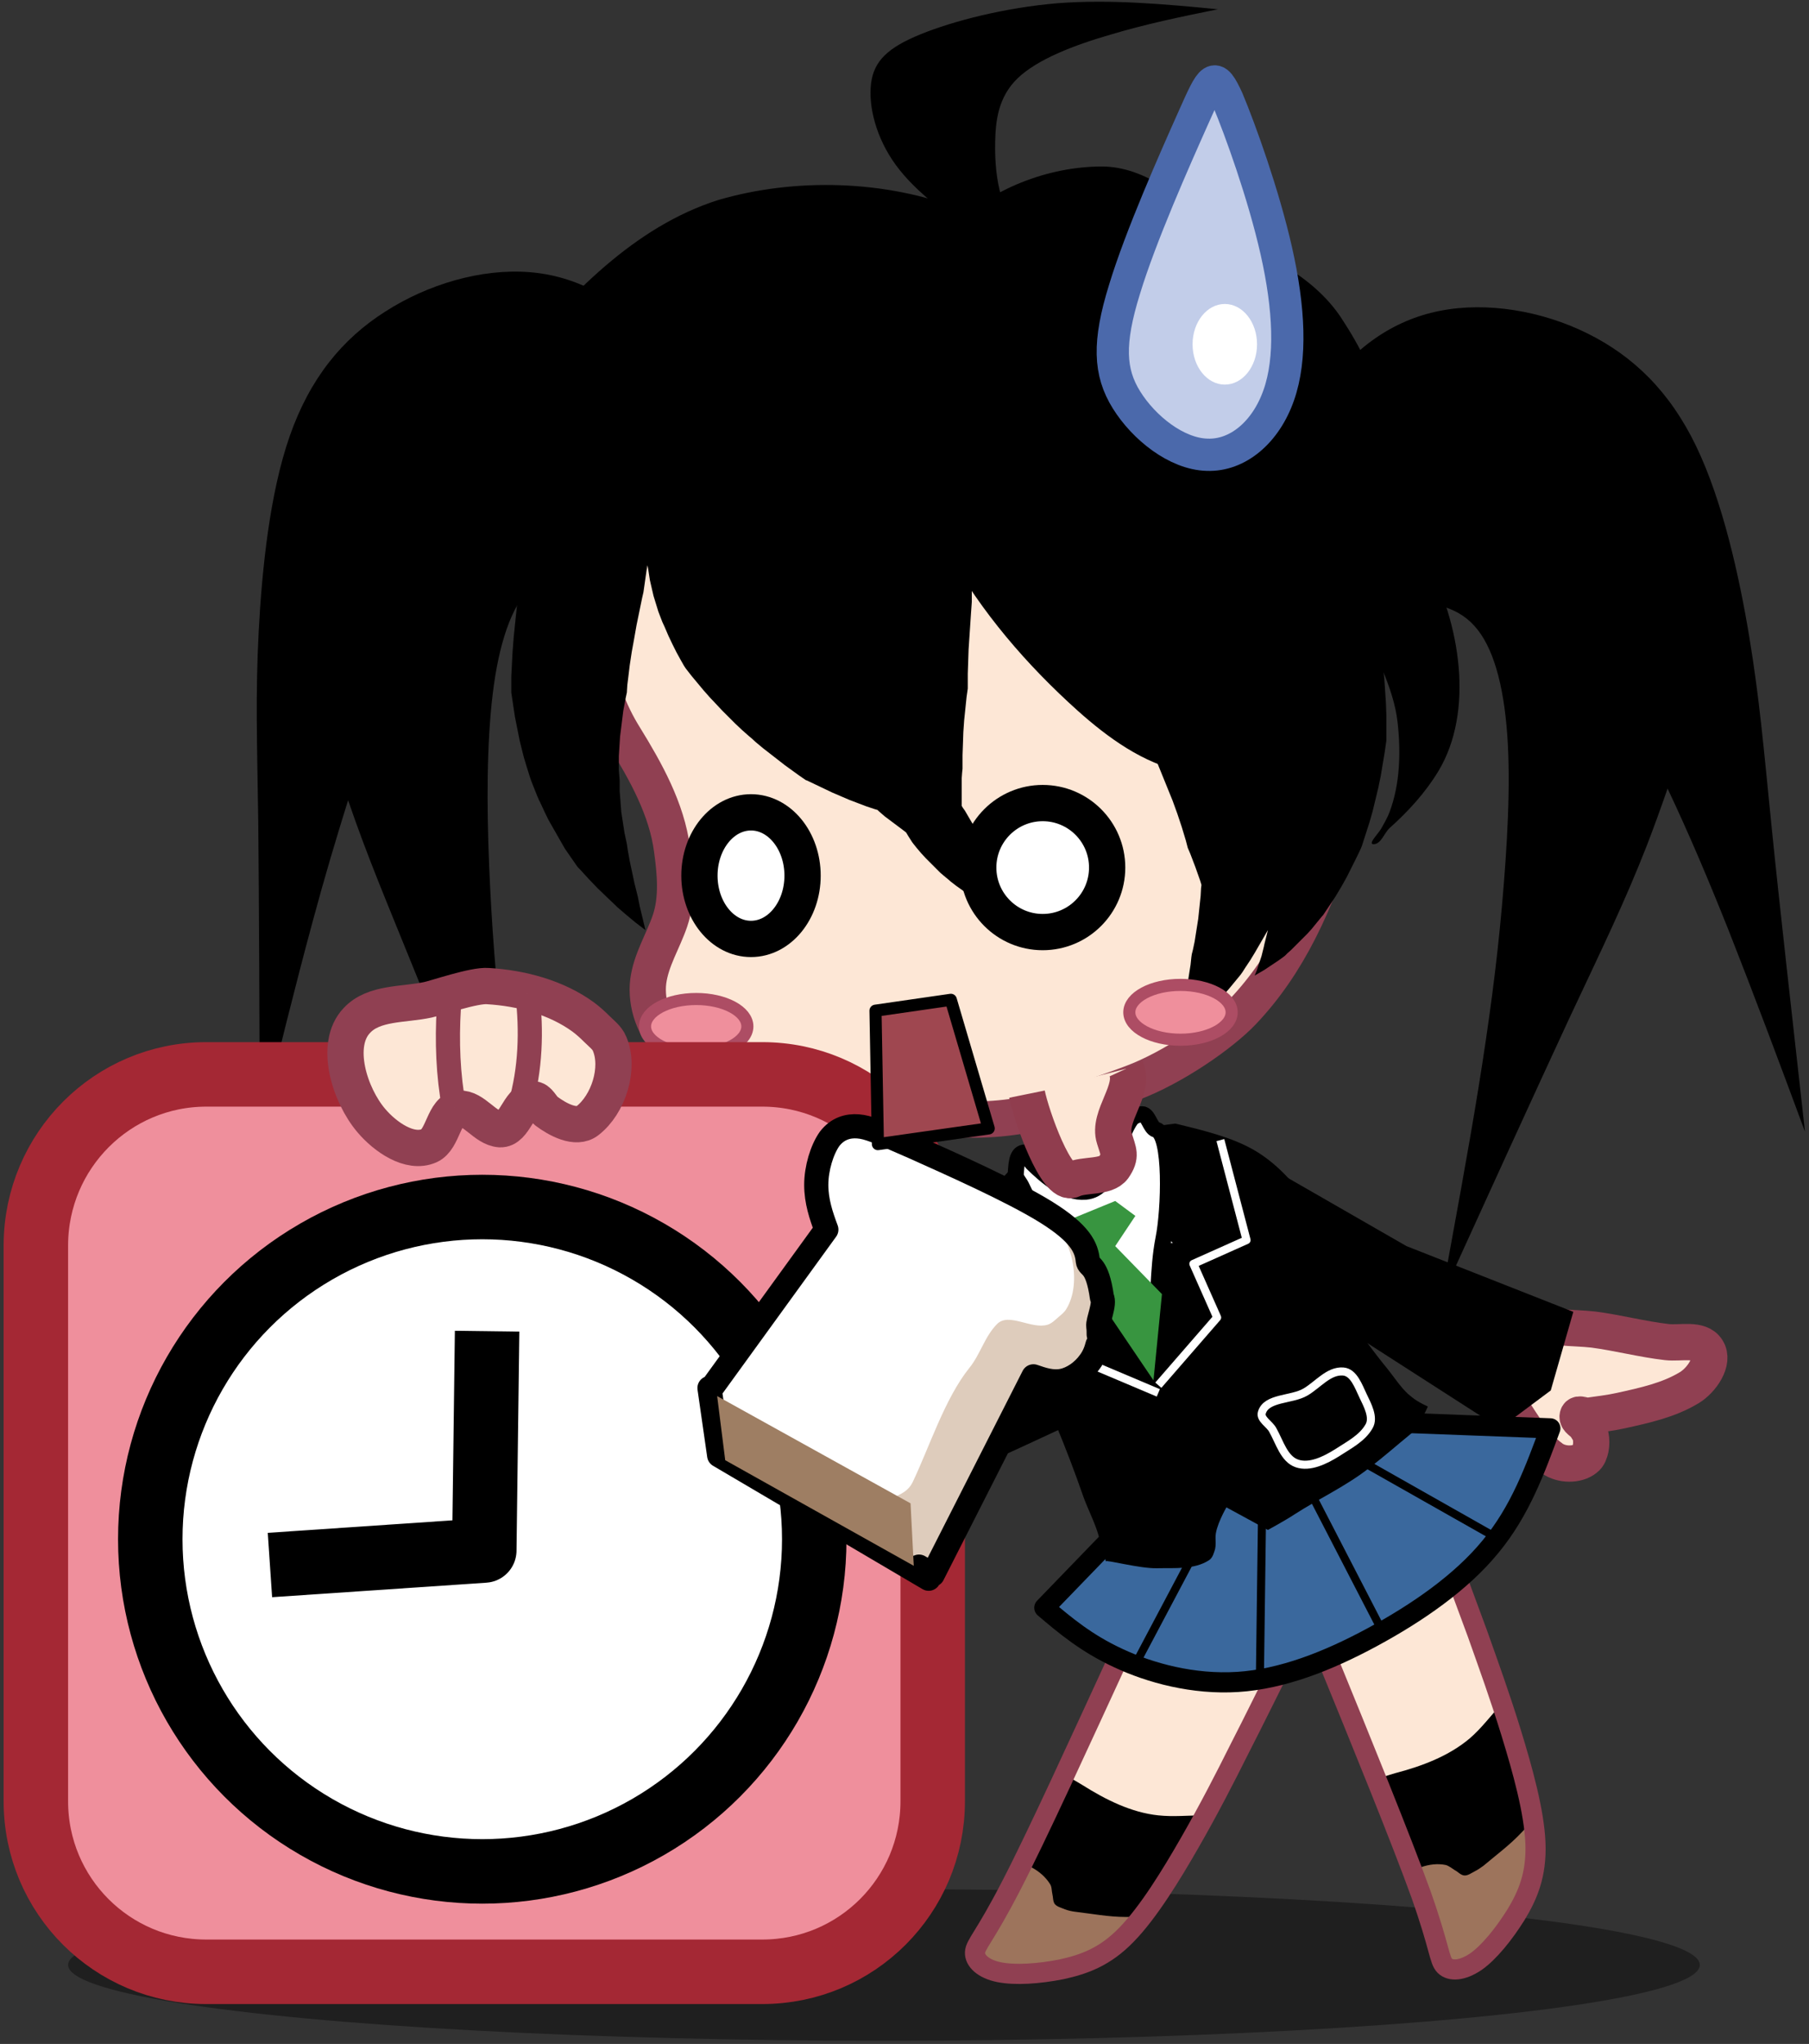 <?xml version="1.0" ?><!DOCTYPE svg  PUBLIC '-//W3C//DTD SVG 1.1//EN'  'http://www.w3.org/Graphics/SVG/1.1/DTD/svg11.dtd'><svg enable-background="new 20.2 0.5 449 507" height="507" version="1.1" viewBox="20.2 0.5 449 507" width="449" xml:space="preserve" xmlns="http://www.w3.org/2000/svg" xmlns:xlink="http://www.w3.org/1999/xlink"><rect x="20.2" y="0.5" width="449" height="507" fill="#333333" stroke="none"/><defs/><ellipse cx="239.6" cy="487.9" opacity="0.39" rx="202.5" ry="18.8"/><path d="M400,327.8c4.7,2.4,10.4,1.9,15.7,2.5  c6.1,0.8,12.1,2.4,18.2,3.1c3.4,0.4,8.2-1,10,1.9c1.9,2.9-1.4,7.6-4.4,9.4c-5.1,3.1-11.1,4.4-17,5.7c-2.7,0.6-5.4,0.9-8.2,1.3  c-0.8,0.1-2.3-0.8-2.5,0c-0.3,1,1.3,1.6,1.9,2.5c0.5,0.8,1.1,1.6,1.3,2.5c0.2,1,0.2,2.1,0,3.1c-0.2,0.9-0.5,1.9-1.3,2.5  c-2.1,1.7-5.9,1.6-8.2,0c-5.2-3.7-8.1-9.9-11.9-15.1" fill="#FDE7D6" stroke="#904052" stroke-linejoin="round" stroke-width="9"/><g><defs><path d="M348.8,409.8c9.7,23.7,19.3,47.3,24.1,60.6c4.7,13.3,4.5,16.3,5.9,17.7c1.4,1.4,4.3,1.3,7.7-1    c3.3-2.3,7-6.9,10-11.7c2.9-4.8,5.1-9.9,4.8-17.7c-0.3-7.8-3.2-18.2-6-27.3c-2.8-9.1-5.6-16.8-8.4-24.7    c-2.9-7.8-5.8-15.7-8.7-23.6" id="XMLID_1596_"/></defs><use fill="#FDE7D6" xlink:href="#XMLID_1596_"/><clipPath id="XMLID_1665_"><use xlink:href="#XMLID_1596_"/></clipPath><path clip-path="url(#XMLID_1665_)" d="M355.6,442c3.6,1.1,7.4-0.7,11-1.7c6.5-1.7,13.2-4.2,18.4-8.6c2.9-2.5,5.1-5.5,7.7-8.3   c0.6-0.6,1.1-1.2,1.7-1.8c0.6-0.6,0.9-1.8,1.7-1.8c2.8-0.1,3.4,4.7,4.2,7.4c1.2,3.8,2.7,7.6,3.9,11.4c2.1,6.6,2.3,13.8,2,20.8   c-0.3,9.4-1,19.9-6.6,27.3c-4.2,5.4-12.3,10.1-18.8,8.2c-6.3-1.9-9.8-9.4-12.1-15.6c-3.3-9-13.5-18.9-8.9-27.2"/><path clip-path="url(#XMLID_1665_)" d="M367.6,467c2.8-2.9,7.5-4.7,11.4-3.9c0.8,0.2,1.5,0.8,2.3,1.3   c0.8,0.4,1.4,1.2,2.3,1.3c0.9,0.1,1.8-0.6,2.6-1c0.8-0.4,1.5-0.9,2.2-1.4c3.2-2.7,6.6-5.2,9.5-8.3c0.6-0.6,1.1-1.2,1.7-1.8   c0.6-0.6,1.2-1.2,1.7-1.8c0.5-0.7,0.5-2.6,1.3-2.3c1,0.4,0.5,2,0.5,3.1c0,1-0.2,2.1-0.3,3.1c-0.1,1.3-0.2,2.7-0.3,4   c-0.1,1.3-0.3,2.7-0.3,4c-0.2,8.3-4.4,17.2-10.8,22.6c-3.8,3.1-9.9,3.2-14.6,1.8" fill="#9D745C"/><use fill="none" stroke="#904052" stroke-linejoin="round" stroke-width="5" xlink:href="#XMLID_1596_"/></g><g><defs><path d="M298.9,409.4c-10.7,23.2-21.3,46.5-27.8,59c-6.5,12.6-8.8,14.4-8.9,16.4c-0.1,2,2,4.1,6,4.9    c4,0.8,9.8,0.4,15.4-0.7c5.5-1.2,10.8-3,16.2-8.6c5.4-5.5,11.1-14.8,15.8-23s8.5-15.6,12.2-23c3.8-7.4,7.5-15,11.3-22.5" id="XMLID_1595_"/></defs><use fill="#FDE7D6" xlink:href="#XMLID_1595_"/><clipPath id="XMLID_1666_"><use xlink:href="#XMLID_1595_"/></clipPath><path clip-path="url(#XMLID_1666_)" d="M280.1,436.4c1.7,3.3,5.6,4.9,8.8,6.9c5.7,3.6,12.1,6.8,18.8,7.5c3.7,0.4,7.5,0,11.3,0   c0.8,0,1.7,0,2.5,0s1.9-0.6,2.5,0c2,2-1.1,5.7-2.5,8.2c-2,3.5-3.7,7.2-5.7,10.7c-3.4,6.1-8.6,11.1-13.8,15.7   c-7.1,6.2-15.2,12.9-24.5,13.8c-6.8,0.7-15.8-2-18.8-8.2c-2.9-5.9,0.2-13.6,3.1-19.5c4.3-8.5,4.5-22.8,13.8-25.1"/><path clip-path="url(#XMLID_1666_)" d="M270.1,462.1c4,0,8.5,2.2,10.7,5.7c0.5,0.7,0.4,1.7,0.6,2.5   c0.2,0.8,0.1,1.8,0.6,2.5c0.6,0.7,1.6,0.9,2.5,1.3c0.8,0.3,1.7,0.5,2.5,0.6c4.2,0.5,8.4,1.3,12.6,1.3c0.8,0,1.7,0,2.5,0   c0.8,0,1.7,0.1,2.5,0c0.9-0.1,2.2-1.4,2.5-0.6c0.3,1-1.1,1.8-1.9,2.5c-0.7,0.7-1.7,1.2-2.5,1.9c-1.1,0.8-2.1,1.7-3.1,2.5   c-1,0.8-2.1,1.6-3.1,2.5c-6.2,5.5-15.6,8.6-23.9,7.5c-4.9-0.6-9.1-5-11.3-9.4" fill="#9D745C"/><use fill="none" stroke="#904052" stroke-linejoin="round" stroke-width="5" xlink:href="#XMLID_1595_"/></g><g><defs><path d="M370.5,353.5l34.5,1.3c-3.8,10.3-7.5,20.5-14.9,29.4c-7.3,8.9-18.2,16.4-29.3,22.4    c-11.1,6-22.4,10.4-33.4,11.1c-11,0.7-21.7-2.2-29.6-5.9c-8-3.7-13.2-8.1-18.4-12.5l17.6-18.2l17.6-20.1l11.9-2.5L346,356    l20.1-1.9L370.5,353.5z" id="XMLID_1594_"/></defs><use fill="#3A689D" xlink:href="#XMLID_1594_"/><clipPath id="XMLID_1667_"><use xlink:href="#XMLID_1594_"/></clipPath><line clip-path="url(#XMLID_1667_)" fill="none" stroke="#000000" stroke-linejoin="round" stroke-width="2" x1="318.4" x2="297.1" y1="382.4" y2="422.6"/><line clip-path="url(#XMLID_1667_)" fill="none" stroke="#000000" stroke-linejoin="round" stroke-width="2" x1="333.5" x2="332.8" y1="371.7" y2="425.1"/><line clip-path="url(#XMLID_1667_)" fill="none" stroke="#000000" stroke-linejoin="round" stroke-width="2" x1="344.1" x2="365.5" y1="368" y2="409.4"/><line clip-path="url(#XMLID_1667_)" fill="none" stroke="#000000" stroke-linejoin="round" stroke-width="2" x1="353.6" x2="396.9" y1="360.4" y2="384.9"/><use fill="none" stroke="#000000" stroke-linejoin="round" stroke-width="5" xlink:href="#XMLID_1594_"/></g><path d="M331.2,138.9c0.9-2.7,1.8-5.5,2.7-8.2l-0.5-0.8c0.4-0.3,0.8-0.6,1.1-1c3.9-11.5,8.2-22.4,14-31c7.4-11,17.4-18,29.1-20.3  c11.7-2.3,25.3,0,36.6,5.6c11.3,5.6,20.4,14.3,27,28c6.6,13.7,10.7,32.3,13.2,47.4c2.5,15.2,3.5,26.9,5.5,46.8  c2,19.9,5.2,47.9,8.3,75.8c-6.4-17.3-12.9-34.6-18.9-49.8c-5.1-12.8-9.9-24.1-15.2-35.3c-1.7,4.9-3.4,9.6-5.1,14  c-5.6,14.3-10.8,24.9-19.3,43c-8.4,18.1-20.1,43.7-31.8,69.4c3.3-18.1,6.7-36.3,9.3-52.4c2.6-16.2,4.5-30.3,5.8-45  c1.3-14.7,2.2-30,1.3-42.4c-0.9-12.4-3.5-21.9-8.2-27c-4.6-5.1-11.3-5.9-18.2-6.2c-6.8-0.2-13.8,0-20.8,0.3l-3.7-5.3L331.2,138.9z"/><path d="M182.7,84.8c8,9.3,14.3,22.2,20.4,35.4c1,1,2,1.9,3,2.9l-14.8,19.1c-7-0.6-13.9-1.3-20.8-1.4c-6.8-0.1-13.6,0.3-18.5,5.2  c-4.9,4.9-8,14.2-9.5,26.6c-1.5,12.3-1.5,27.6-0.9,42.4c0.6,14.8,1.7,29,3.5,45.3c1.8,16.3,4.2,34.6,6.6,52.9  c-10.3-26.2-20.7-52.4-28.2-70.9c-7.4-18.3-12-29-16.9-43.3c-3,9.6-5.9,19.3-8.8,30.1c-4.3,15.8-8.7,33.7-13.1,51.6  c-0.1-28.2-0.2-56.3-0.4-76.3c-0.3-20-0.7-31.7,0.1-47.1c0.8-15.3,2.7-34.3,7.7-48.6c5-14.3,13-24.1,23.7-30.9  c10.6-6.8,23.8-10.7,35.7-9.8C163.4,68.9,174.1,74.8,182.7,84.8z"/><path d="M352.9,205c-6.1,19.9-13.2,34.8-24.2,46.4  c-5.4,5.7-17.3,13.9-27.4,17.7c-30.2,11.4-38.5,9.4-57.4,8.1c-14.6-1.1-49.8-12.3-56.9-17.7c-4.4-3.3-6.6-10.1-5.9-15.6  c0.7-5.3,3.7-10,5.4-15c1.9-5.6,1.3-11.9,0.5-17.7c-1.3-10-6.5-19.3-11.8-27.9c-3.5-5.6-7.5-14.3-7.7-25.8  c-0.3-22.2,7.1-37.3,20.1-48.9c9.2-8.1,21.8-11.4,33.3-15.6c20.4-7.4,43.9-10.6,65-5.4c7.8,2,14.9,6.3,22,10.2  c12.4,6.9,24.6,15.1,33.3,26.3c2.6,3.3,3.9,7.4,5.4,11.3c3.2,8.4,6.6,16.9,7.5,25.8C355.2,174,357.5,188,352.9,205z" fill="#FDE7D6" stroke="#904052" stroke-linejoin="round" stroke-width="9"/><ellipse cx="193" cy="255.1" fill="#EF8F9C" rx="12.7" ry="6.8" stroke="#AD4D64" stroke-linejoin="round" stroke-width="3"/><path d="M316.1,188.1c1.1,0,2.2,0.3,3.2,0c1.2-0.3,2.2-1,3.2-1.6c1.1-0.7,1.9-2.8,3.2-2.4c1.1,0.4-0.4,2.2-0.8,3.2  c-0.4,1.1-1.1,2.1-1.6,3.2"/><path d="M303.2,183.3c3.3,0,6.8-0.7,9.7-2.4c1.1-0.7,2.3-1.4,3.2-2.4c0.8-0.9,0.5-3.8,1.6-3.2c1.2,0.6,0.1,2.7,0,4  c-0.1,1.1-0.5,2.1-0.8,3.2"/><path d="M263.6,59.6c-8-5.6-16-11.3-21-18.1c-5-6.8-6.9-14.7-6.2-20.3c0.7-5.6,4.2-8.9,12.3-12.2c8.1-3.3,20.9-6.6,34-7.7  c13.1-1,26.4,0.2,39.8,1.5c-8.9,1.8-17.7,3.6-26.7,6.3c-9,2.6-18.1,6.1-23,10.8c-4.9,4.7-5.5,10.7-5.6,15.9  c-0.1,5.2,0.4,9.5,1.5,13.4c1.1,3.9,2.8,7.3,4.6,10.8"/><path d="M258.6,52.4c5.5,2.1,10.5,5.4,16.2,6.7c1.3,0.3,2.7,0.2,4.1,0c1.4-0.2,2.7-0.8,4.1-1  c12.4-1.5,25.4-1.9,37.5,1c12.6,3,25.6,9.8,32.5,20.1c4.8,7.3,9.1,15.4,10.1,23.9c1.5,12.8-3.4,25.5-5.1,38.4l0.2,0.6l0.9,2.9l0.9,3  l0.8,3l0.8,3l0.5,1.9l0.2,1.1l0.5,3l0.4,3l0.3,3l0.3,3l0.2,3l0.2,3l0.1,3l0,3l0,3l0,0.2l-0.4,2.8l-0.5,3l-0.5,3l-0.6,2.9l-0.7,2.9  l-0.7,2.9l-0.8,2.8l-0.9,2.8l-0.9,2.8l-0.3,0.8l-0.9,1.9l-1.3,2.6l-1.3,2.6l-1.4,2.5l-1.5,2.5l-0.8,1.2l-0.8,1.2l-0.8,1.2l-0.6,0.9  l-0.2,0.2l-0.9,1.1l-0.9,1.1l-0.9,1.1l-1,1.1l-1,1l-1,1l-1,1l-1,1l-1,0.9l-0.6,0.6l-0.4,0.3l-1.1,0.8l-1.2,0.8l-1.2,0.8l-1.2,0.8  l-1.2,0.7l-1.2,0.7l0.5-1.2l0.4-1.2l0.4-1.2l0.4-1.2l0.3-1.2l0.3-1.2l0.1-0.5l0.2-0.8l0.3-1.2l0.3-1.2l0.1-0.4l0,0l-1.1,1.9  l-1.1,1.9l-1.1,1.9l-1.1,1.8l-1.2,1.8l-0.7,1.1l-0.5,0.7l-1.4,1.7l-1.4,1.7l-1.4,1.6l-1.4,1.6l-1.5,1.6l-1.5,1.5l-0.7,0.8l-0.8,0.7  l-1.6,1.4l-1.7,1.4l-1.7,1.3l-1.7,1.3l0.6-1.9l0.6-1.9l0.5-1.9l0.5-1.9l0.2-1l0.2-1l0.4-1.9l0.4-1.9l0.4-1.9l0.3-1.9l0.3-1.9  l0.2-1.9l0.1-0.7l0.3-1.2l0.4-1.9l0.3-1.9l0.3-1.9l0.3-1.9l0.2-1.9l0.2-1.9l0.2-1.9l0.1-1.9l0.1-0.8l-0.3-1l-1.2-3.4l-1.3-3.4  l-0.6-1.4l-0.5-1.9l-1-3.3l-1.1-3.3l-1.2-3.3l-1.1-2.7l-0.2-0.5l-1.3-3.2l-1.3-3.2l-1.4-3.1l-1.5-3.1l-1.5-3l-1.6-3l-0.1-0.2  l-1.1-2.9l-1.2-3.1l-1.3-3l-1.3-3l-1.4-3l-1.5-2.9l-1.5-2.9l-0.4-0.6l-1.1-2.3l-0.7-1.5l-0.7-1.4l-0.7-1.4l-0.8-1.4l-0.8-1.4  l-0.8-1.4l-0.8-1.4l-0.8-1.4l-0.8-1.4l-0.9-1.4l-0.9-1.3l-0.9-1.3l-0.1-0.2l-0.7-1.2l-0.8-1.4l-0.8-1.4l-0.8-1.4l-1.7-2.7l-1.6-2.7  l-3.2-5.3l-1.6-2.6l-0.9-1.3l-0.6-1.3l-1.4-2.6l-0.7-1.3l-0.7-1.3l-0.7-1.2l-0.7-1.2l-0.8-1.2l-0.8-1.2l-0.6-0.8l-0.2-0.3l-0.7-1.3  l-0.7-1.3l-0.8-1.2l-0.8-1.2l-0.1-0.2l0.2,1.5l0.2,1.6l0.3,1.7l0.3,1.7l0.3,1.5l0,0.3l0.1,1.8l0.1,1.8l0.4,3.6l0.4,3.6l0.4,3.5  l0.4,3.4l0.3,2.6l0,0.6l-0.2,12.3l-0.1,6.2l0,3.3l-0.2,2.8l-0.2,3l-0.2,3l-0.2,3l-0.1,3l-0.1,3l0,2.9l0,0.8l-0.3,2.1l-0.3,2.9  l-0.3,2.9l-0.2,2.9l-0.1,2.9l-0.1,2.8l0,1.4l0,1.4l0,0.6l-0.1,0.9l-0.1,1.4l0,1.4l0,1.4l0,1.4l0,1.4l0,1.3l0.3,0.5l0.5,0.7l1.4,2.4  l1.9,3.2l1.9,3.1l1.5,2.3l0.5,0.9l1.9,3.3l2,3.3l-3.6-1.4l-3.7-1.5l-1-0.4l-2.1-0.9l0.1,0.8l0.2,1.6l0.3,1.6l0.3,1.6l0.4,1.6  l-1.4-0.9l-1.4-1l-1.4-1l-1.3-1l-0.8-0.7l-0.5-0.4l-1.3-1.1l-1.2-1.2l-1.2-1.2l-1.2-1.2l-1.2-1.3l-1.1-1.3l-0.8-1l-0.3-0.4l-0.9-1.4  l-0.6-1l-0.5-0.4l-1.6-1.2l-1.6-1.2l-1.6-1.2l-1.5-1.3l-0.3-0.3l-0.7-0.2l-2.1-0.7l-2.1-0.8l-1.3-0.5l-0.8-0.3l-2.1-0.9l-2.1-0.9  l-2.1-1l-2.1-1l-2.1-1l-0.3-0.1l-1.6-1.1l-1.8-1.3l-1.8-1.3l-1.8-1.4l-1.8-1.4l-1.8-1.4l-1.8-1.5l-1.1-1l-0.6-0.5l-1.7-1.5l-1.7-1.6  l-1.6-1.6l-1.6-1.6l-1.6-1.7l-1.6-1.7l-1.5-1.7l-1.5-1.8l-1.5-1.8l-1.4-1.8l-0.4-0.6l-0.8-1.4l-1.1-2l-1-2l-1-2.1l-0.9-2.1l-0.6-1.3  l-0.5-1.3l-0.5-1.3l-0.4-1.3l-0.4-1.3l-0.4-1.3l-0.3-1.3l-0.3-1.3l-0.3-1.3l-0.2-1.3l-0.2-1.3l-0.2-1.1l-0.2,1.1l-0.5,3.5l-0.3,2.1  l-0.3,1.3l-0.7,3.4l-0.7,3.4l-0.6,3.4l-0.6,3.3l-0.5,3.3l-0.4,3.3l-0.2,1.6l-0.1,1.6l0,0.2l-0.3,1.4l-0.3,1.6l-0.3,1.6l-0.2,1.6  l-0.2,1.6l-0.2,1.6l-0.2,1.6l-0.1,1.6l-0.1,1.6l-0.1,1.6l0,1.2l0,1.2l0,1.2l0.1,1.2l0.1,1.3l0,0.4l0,0.9l0,1.3l0.1,1.3l0.1,1.3  l0.1,1.3l0.1,1.3l0.2,1.3l0.2,1.3l0.2,1.3l0.2,1.3l0.3,1.4l0.3,1.4l0.1,0.7l0.1,0.7l0.5,2.8l0.6,2.8l0.6,2.8l0.7,2.8l0.1,0.4  l0.5,2.5l0.7,2.9l0.7,2.9l-2.5-1.9l-2.4-2l-2.1-1.8l-0.3-0.3l-2.3-2.2l-2.3-2.2l-2.2-2.3l-2.2-2.4l-0.5-0.5l-0.5-0.7l-0.9-1.3  l-0.9-1.3l-0.9-1.3l-0.8-1.4l-0.8-1.4l-0.8-1.4l-0.8-1.4l-0.8-1.4l-0.7-1.4l-0.7-1.5l-0.7-1.5l-0.3-0.6l-0.4-0.9l-0.6-1.5l-0.6-1.5  l-0.6-1.6l-0.5-1.6l-0.5-1.6l-0.6-2l-0.5-2l-0.5-2l-0.4-2l-0.4-2l-0.4-2l-0.3-2l-0.3-2l-0.3-2l0-0.1l0-1.9l0-2l0.1-2l0.2-3.9  l0.3-3.9l0.4-3.9l0.4-3.8l0.5-3.8l0.5-3.7l0.1-0.9l0.6-2.8l0.8-3.6l1.6-7.1l1.1-4.6l0.6-2.3l0.6-2.4l0.7-2.4l0.4-1.4l0.4-1l0.6-1.5  c-1.8,0.9-3.5,1.8-5.2,2.8c-8.2,4.8-16.5,9.8-23.3,16.3c-1.2,1.1-2,2.6-3,3.8c-1.3,1.6-2,4.1-4.1,4.8c-1.3,0.4,0.5-2.6,1-3.8  c0.5-1.3,1.5-2.5,2-3.8c1.5-3.8,2.3-7.8,4.1-11.5c5.2-11.1,11.4-22,19.3-31.6c13.6-16.5,29.8-33.6,50.7-40.2  C217.7,44.5,240.2,45.2,258.6,52.4z" stroke="#000000" stroke-width="0"/><path d="M352.1,115.3c9.4,5.6,16.9,14.6,22.1,24.2c8.4,15.3,12,37.4,3,52.3c-3.2,5.3-7.5,10-12.1,14.1c-1.4,1.3-2.1,4-4,4  c-1.5,0,1.3-2.7,2-4c0.7-1.3,1.5-2.6,2-4c2.6-6.9,2.8-14.8,2-22.1c-1-9.2-6.1-17.4-9.1-26.2c-4.5-13.5-10-27.3-19.1-38.2"/><path d="M239.4,84.1c2.2,8.8,0,18.3,2,27.2c2.2,9.7,9.3,17.5,14.1,26.2c8.2,14.8,19.6,28,32.2,39.3c7.5,6.7,16.3,13.1,26.2,15.1  c2,0.4,4.4,2.2,6,1c1.2-0.9-1.2-2.8-2-4c-1.2-1.8-2.7-3.4-4-5c-5.8-7.2-11-14.9-15.1-23.2c-9.9-19.8-22.7-37.9-33.2-57.4  c-5-9.3-10.1-19.6-10.1-30.2"/><path d="M256.5,56.9c9.5-9.5,23.8-15.1,37.2-15.1c10.7,0,21.4,8.1,27.2,17.1c1.1,1.7,3.9,3.3,3,5c-0.8,1.5-2.6-2.1-4-3  c-3.8-2.4-8.8-4.2-13.1-3c-9.5,2.6-17.2,10.1-24.2,17.1"/><ellipse cx="313.2" cy="251.6" fill="#EF8F9C" rx="12.7" ry="6.8" stroke="#AD4D64" stroke-linejoin="round" stroke-width="3"/><path d="M275,337.5c5.2,11,9.9,22.2,13.9,33.7c1.1,3.2,2.7,6.2,3.7,9.3c0.8,2.4,2.2,7.9,2.1,7.3c-0.1-0.5,8.4,1.8,12.6,1.7  c4.4-0.1,9.3,0.4,13-2c0.9-0.6,1.2-1.8,1.5-2.8c0.2-0.9,0.1-1.9,0.1-2.8c-0.1-2.7,2.7-7.5,2.7-7.5l10.3,5.6c0,0,4.4-2.4,6.5-3.8  c6.2-4,13-7.1,18.8-11.7c3.4-2.6,6.7-5.5,10-8.2c2.1-1.7,4.4-6.9,4.4-6.9s-1.9-0.9-2.8-1.5c-0.8-0.5-1.5-1.1-2.2-1.7  c-1.9-1.8-3.3-4-4.9-6c-7.2-8.8-13.6-18.5-18.5-28.8"/><path d="M311.9,279.2c7,1.7,14.1,3.4,19.6,6.6c5.5,3.2,9.5,7.8,13.5,12.8c4,4.9,7.9,10.2,10.5,13.6c2.5,3.4,3.6,5,4.6,6.6  c-32.5,15.4-65,30.8-81.3,38.3c-16.3,7.6-16.4,7.3-16.5,7.1c-0.8-12.4-1.6-24.8-1.4-33.6c0.3-8.9,1.6-14.3,2.3-19.3  c0.7-5.1,0.8-9.9,3-14.3c2.2-4.5,6.5-8.6,11.9-11.1c5.5-2.6,12.1-3.6,18.7-4.7"/><path d="M285.8,314.7c2.2-6.5,1.4-17,6.8-19.5  c5.1-2.4,14.5,8,19.8,13.3" fill="#FFFFFF" stroke="#000000" stroke-linejoin="round" stroke-width="2"/><path d="M274.3,286.4c1.1-0.2,1.3,1.8,2.1,2.6  c3.6,3.5,8.2,7.5,13.2,7.1c7-0.6,7.2-12,11.2-17.8c0.6-0.9,1.8-1.4,2.9-1.4c1.5,0,2,3.4,3.4,3.8c4,1.1,3.3,20.1,1.9,27  c-1.6,8.1-0.9,16-2.5,24c-0.3,1.3-0.4,2.7-0.8,3.9c-0.5,1.3-1.4,2.3-1.9,3.6c-0.5,1.3,2,1.8,0.8,2.4c-3.2,1.5-2.5-3.9-4.4-6.9  c-4.2-6.6-10.4-14.1-14.6-20.7c-2.3-3.7-5.3-6.9-7.7-10.6c-0.6-0.9-0.9-1.9-1.4-2.9c-0.5-1-0.9-1.9-1.4-2.9c-0.5-1-0.9-1.9-1.4-2.9  c-0.5-1-1.4-1.8-1.4-2.9C272.5,289.8,272.4,286.7,274.3,286.4z" fill="#FFFFFF" stroke="#000000" stroke-linejoin="round" stroke-width="4"/><polyline fill="none" points="268.4,292.7 268.9,318.3 283.3,320.4   281.2,334.8 307.7,346 " stroke="#FFFFFF" stroke-linejoin="round" stroke-width="2"/><polyline fill="none" points="323.1,283.3 329.6,308.1 316.4,314   322.3,327.3 307.7,344.1 " stroke="#FFFFFF" stroke-linejoin="round" stroke-width="2"/><polygon fill="#389540" points="286.5,302.7 297,298.4 302,302.1 297,309.6 308.6,321.5 306.5,342.9 290.8,319.7 292.2,312.4   287.2,308.8 "/><path d="M275.1,271.9c1.1,5.4,7.3,23.1,11.3,21.2  c2.9-1.4,8.3-0.4,10.2-3c2-2.9,1.2-3.9,0.2-7.2c-1.8-5.5,5.3-12.1,2.9-17.3" fill="#FDE7D6" stroke="#903D4E" stroke-linejoin="round" stroke-width="9"/><path d="M333.4,350.9c1.1-3.8,7.4-3.1,10.8-5.1  c3.1-1.8,5.8-5.4,9.4-5.1c2.6,0.2,3.8,3.7,4.9,6c1.1,2.3,2.8,5.4,1.5,7.6c-1.7,3-5.1,4.7-8,6.6c-2.9,1.8-6.7,3.7-9.9,2.6  s-4.3-5.3-6-8.3C335.3,353.7,332.9,352.5,333.4,350.9z" fill="none" stroke="#FFFFFF" stroke-linejoin="round" stroke-width="2"/><polyline points="331,287.6 369.3,309.6 410.7,325.9 405.1,345.4 392.5,354.8 341.6,322.1 "/><path d="M71.4,267h138c23.4,0,42.3,18.9,42.3,42.3v138  c0,23.4-18.9,42.3-42.3,42.3h-138c-23.4,0-42.3-18.9-42.3-42.3v-138C29.2,285.9,48.1,267,71.4,267z" fill="#EF8F9C" stroke="#A42834" stroke-linejoin="round" stroke-width="16"/><circle cx="139.9" cy="382.3" fill="#FFFFFF" r="82.4" stroke="#000000" stroke-linejoin="round" stroke-width="16"/><polyline fill="none" points="141.1,330.7 140.4,385.1 87.2,388.7 " stroke="#000000" stroke-linejoin="round" stroke-width="16"/><g><defs><path d="M292.8,329.5c0.1,0.7,0.1,1.3,0.1,2l0.5,2.1l-0.8,0.5c-0.4,1.6-1,3-1.9,4.2c-1.7,2.4-4.3,4.2-6.8,4.7    c-2.5,0.5-4.9-0.3-7.2-1.1l-25,49.2l-3.4-2l2.4,3l-52-30.6l-2.4-16.7l0.8-0.4l28.2-38.9c-1.3-3.5-2.5-7-2.5-11.1    c0-4.1,1.4-8.7,3.3-11.4c2-2.6,4.6-3.3,7.1-3.1c2.5,0.2,4.8,1.2,13.7,5.1c8.9,4,24.5,10.9,33,16.2c8.5,5.3,10,8.8,10.3,12.1    c0.2,1.7,2.3,0.5,3.5,9C294.6,323.9,292.6,328.1,292.8,329.5z" id="XMLID_1593_"/></defs><use fill="#FFFFFF" xlink:href="#XMLID_1593_"/><clipPath id="XMLID_1668_"><use xlink:href="#XMLID_1593_"/></clipPath><path clip-path="url(#XMLID_1668_)" d="M279.8,302.5c6.6,4.2,9.1,16.3,5,22.8c-0.5,0.8-1.3,1.4-2,2   c-0.8,0.7-1.6,1.5-2.6,1.8c-4,1.2-9.6-3.1-12.5-0.2c-3.1,3.1-4.2,7.6-6.9,10.9c-6.1,7.6-9.9,19.6-14.1,28.4   c-1.9,3.9-6.6,3.3-8.9,6.9c-0.5,0.7-0.9,1.5-1.4,2.2c-0.5,0.7-1.5,1.3-1.4,2.2c0.1,0.9,1.3,1.4,2,2c0.8,0.8,1.7,1.4,2.6,2.2   c2.6,2.4,5.4,4.6,8.5,6.2c4.6,2.2,8.4-6.5,10.9-10.9c3.2-5.6,7.3-10.7,10.1-16.5c1.4-3,1.7-6.5,3.2-9.5c1.5-3.2,3.1-6.7,6.2-8.5   c3.5-2.1,8.4-1.1,11.7-3.4c2.9-2,6-4.8,6.8-8.3c1.4-7.1-2.4-14.6-6.4-20.6" fill="#DECCBC"/><use fill="none" stroke="#000000" stroke-linejoin="round" stroke-width="6" xlink:href="#XMLID_1593_"/></g><polygon fill="#9E7E63" points="198.2,346.8 246.2,373.4 247,388.9 200.2,362.7 "/><path d="M126.4,248.5c-6,1.3-13.4,0.6-17.6,5.1  c-5.8,6-1.8,18.6,3.6,24.9c3.4,4,9.5,8.3,14.3,6.2c3.6-1.6,3.6-9,7.5-9.2c3.7-0.2,6.3,4.8,10.1,5.1c3.7,0.2,4.6-7.1,8.2-7.4  c1.4-0.1,2.1,2,3.3,2.9c2.8,2.1,7.4,4.6,10.2,2.4c5.2-4,8.1-13,5.5-19.1c-0.6-1.5-2.1-2.6-3.2-3.7c-1-1-2.1-2-3.3-2.9  c-6.7-4.9-15.4-7.2-23.7-7.7C137.9,244.8,128.4,248.1,126.4,248.5z" fill="#FDE7D6" stroke="#904052" stroke-linejoin="round" stroke-width="9"/><path d="M132.9,275.2c-1.5-8.1-1.8-16.4-1.3-24.6" fill="#FDE7D6" stroke="#904052" stroke-linejoin="round" stroke-width="6"/><path d="M149.3,274.6c2.6-8.8,2.9-18.5,1.8-27.6" fill="#FDE7D6" stroke="#904052" stroke-linejoin="round" stroke-width="6"/><polygon fill="#9F4750" points="237.5,251.2 256.2,248.5 265.6,280.4   238.1,284.3 " stroke="#000000" stroke-linejoin="round" stroke-width="3"/><circle cx="279" cy="215.7" fill="#FFFFFF" r="16" stroke="#000000" stroke-linejoin="round" stroke-width="9"/><ellipse cx="206.6" cy="217.7" fill="#FFFFFF" rx="12.8" ry="15.7" stroke="#000000" stroke-linejoin="round" stroke-width="9"/><path d="M316.4,29.7c-4.6,10.3-13.1,29.4-17.1,42.6c-4.1,13.2-3.8,20.5,0.5,27.4  c4.3,6.9,12.4,13.4,20,13.6c7.6,0.3,14.6-5.6,17.8-14.8c3.2-9.1,2.6-21.5-0.6-35.7c-3.2-14.2-9-30.2-12.1-37.6  C321.6,18,321,19.4,316.4,29.7z" fill="#C2CDE9" stroke="#4B69AB" stroke-width="8"/><ellipse cx="324.2" cy="85.9" fill="#FFFFFF" rx="8" ry="10"/></svg>